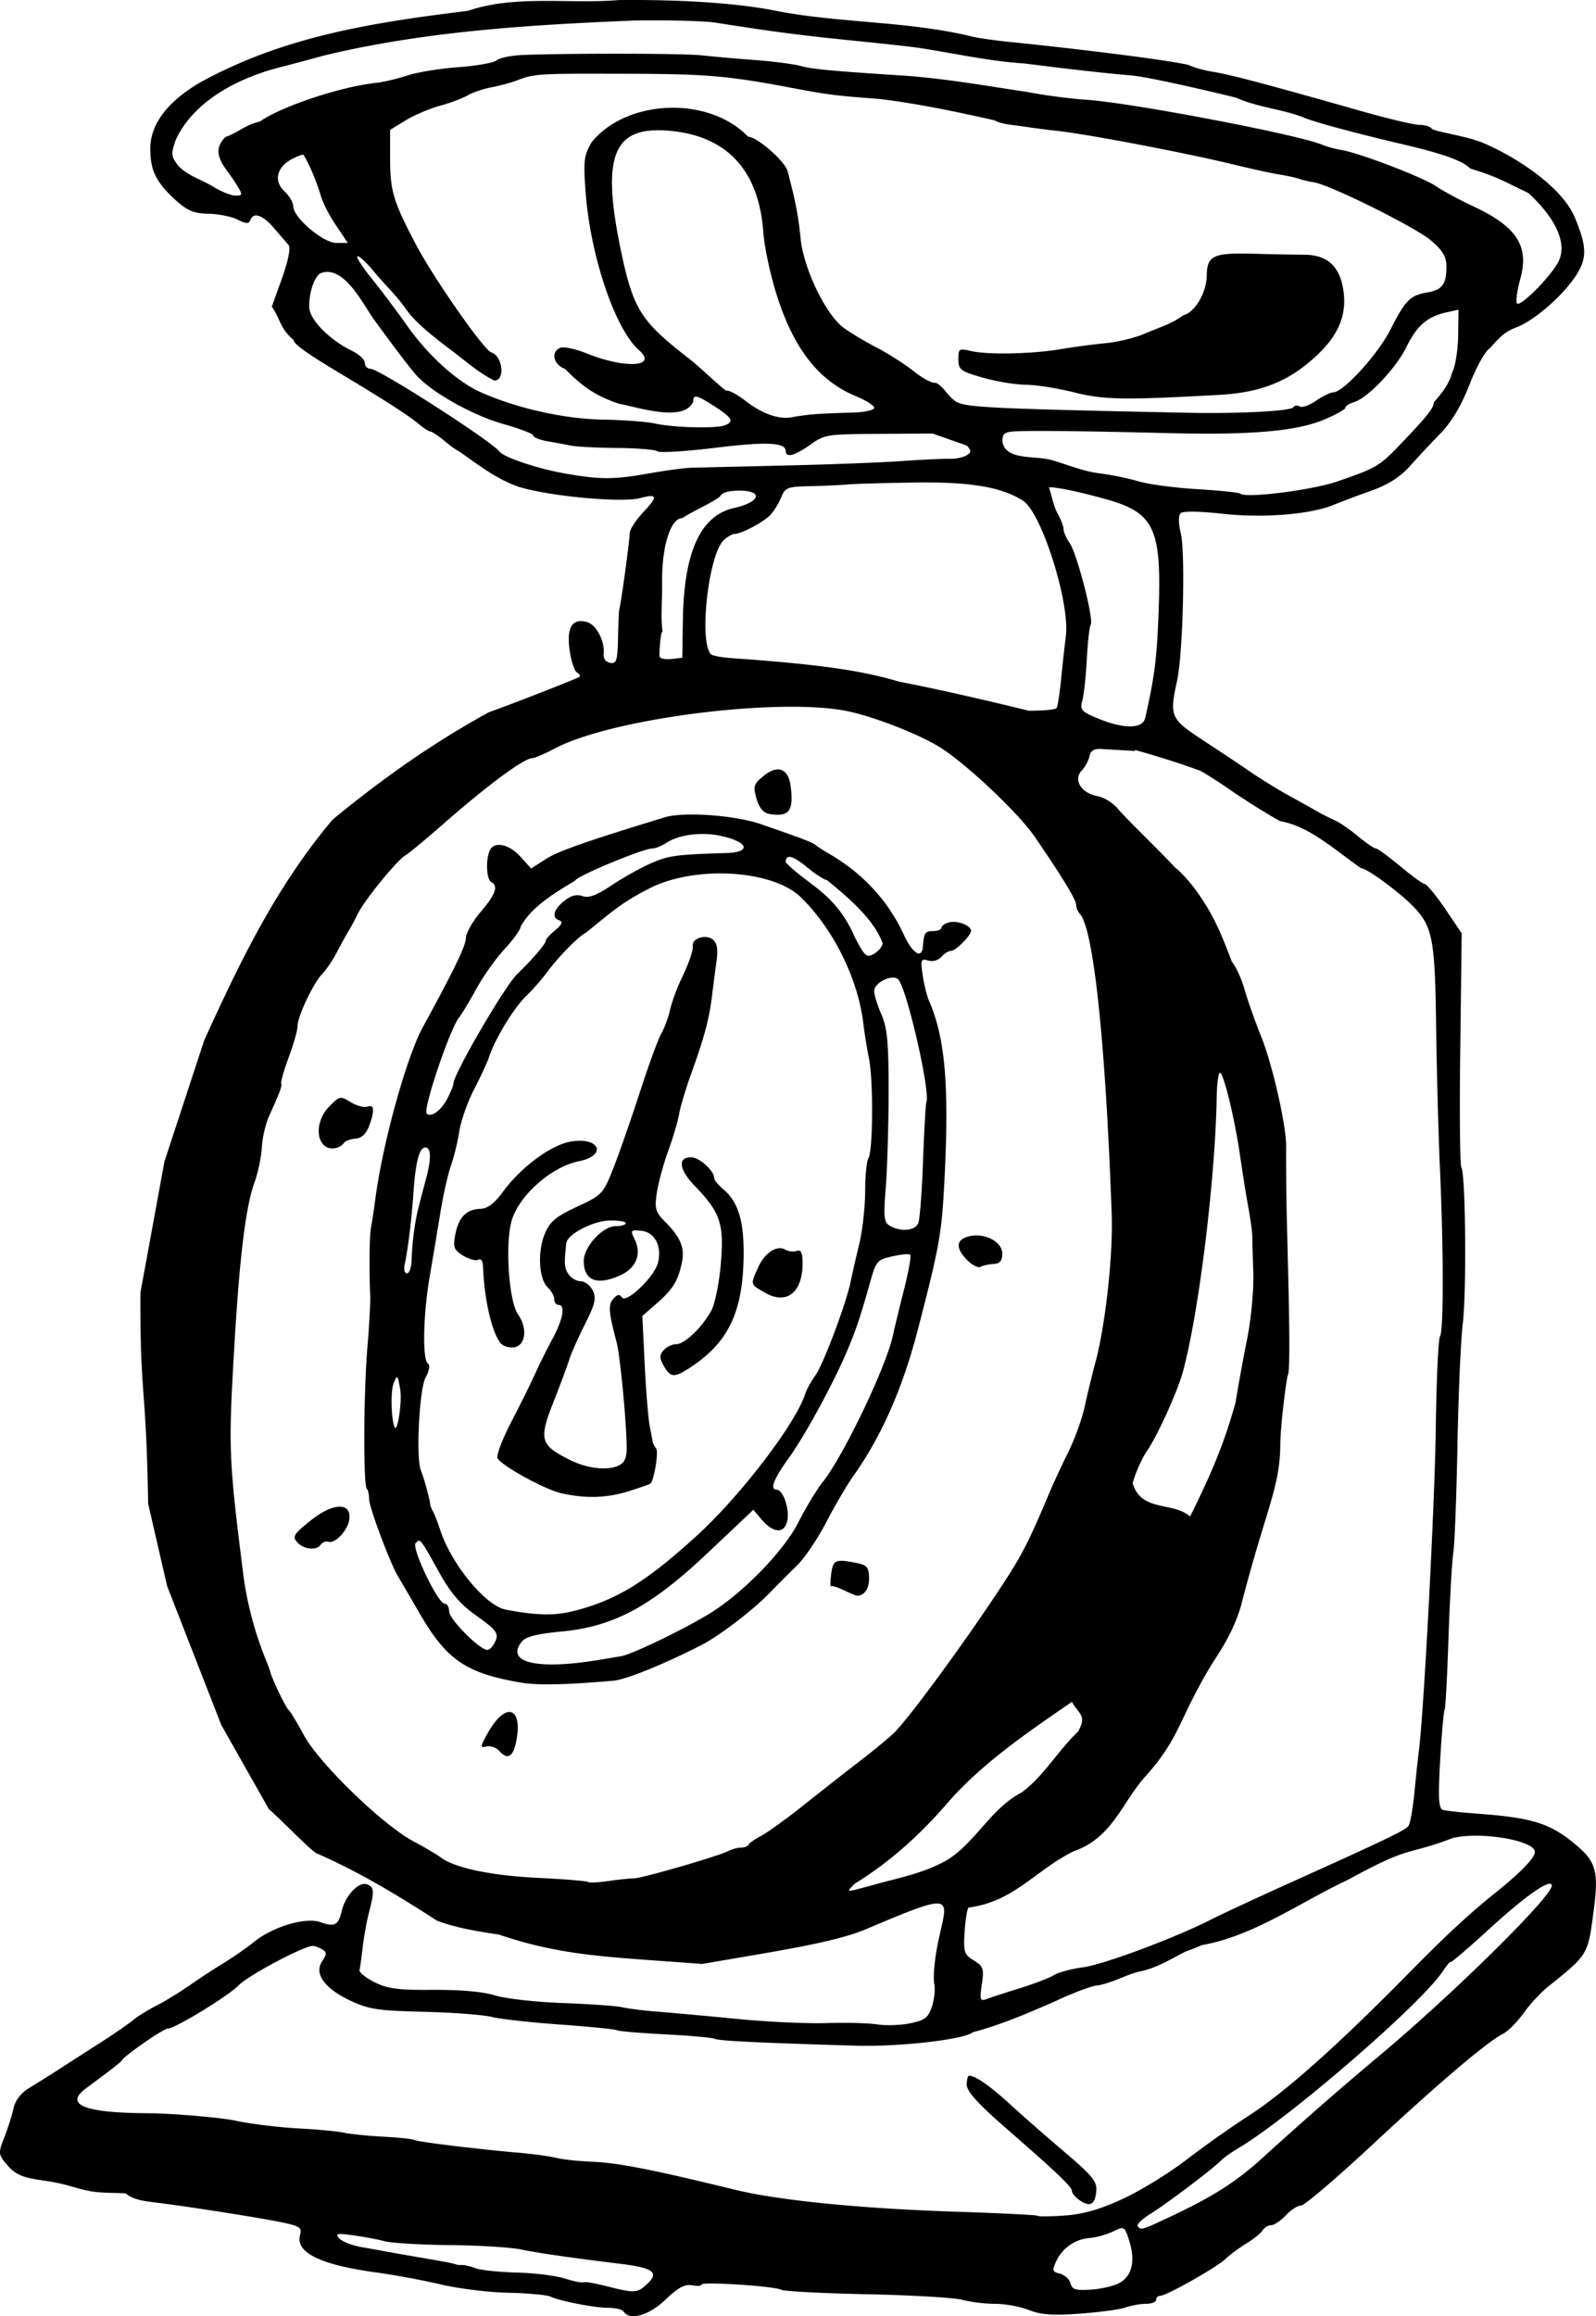 <svg xmlns="http://www.w3.org/2000/svg" viewBox="0 0 224.49 325.63" version="1.0"><path d="M87 .01c-6.91.58-14.56-.76-21.16 1.51-13.47 1.66-26.06 3.59-37.91 10.2-4.47 2.68-6.79 5.82-6.79 9.18 0 3.09.83 4.75 3.59 7.26 1.64 1.47 2.53 1.85 4.55 1.89 1.39.02 3.24.38 4.1.81 1.23.61 1.63.64 1.82.1.43-1.2 1.75-.75 3.35 1.12.85.99 1.77 2.05 2.05 2.38.31.35-.07 2.24-.92 4.62l-1.45 4.04c1.13 1.5 1.1 3.04 3.07 4.69.04.57 1.83 1.86 6.47 4.64 6.56 3.93 9.97 6.15 11.2 7.22.65.56 1.41 1.02 1.7 1.02 1.44.77 2.48 2.01 3.92 2.78 2.71 1.88 5.13 3.83 8.37 4.97 4.25 1.32 14.5 2.28 17.07 1.59 2.47-.66 2.57-.28.45 1.98-1.02 1.09-1.88 2.4-1.9 2.92-.06 1.4-1.22 9.89-1.48 10.79-.06.22-.13 2.03-.17 4.03-.07 3.15-.23 3.61-1.13 3.43-.62-.12-.97-.63-.89-1.28.2-1.68-1.03-4.06-2.3-4.43-2.08-.62-2.94.71-2.5 3.85.21 1.55.67 2.98 1.02 3.2.35.21.53.5.38.63-.29.24-9.56 3.86-12.72 4.97-7.85 4.28-15.2 9.49-22.02 15.12-7.87 9.36-12.87 19.65-18.04 31l-5.6 17.06-3.38 18.43c-.06 14.95.79 12.31 1.09 29.68l2.67 11.58 7.62 19.53 6.7 11.84c1.05.81 5.75 5.69 6.65 6.17 5.97 2.6 11.57 5.98 16.94 9.47 2.69 1.04 5.83 1.54 8.77 1.98 9.25 3.13 15.75 3.13 28.58 4.13 9.72-1.7 18.47-2.95 23.04-4.89 13.5-5.72 11.32-4.52 9.97 2.7-.36 1.95-.53 4.19-.37 4.97s0 2.23-.33 3.22c-.5 1.52-.97 1.91-3.02 2.33-1.34.29-3.42.36-4.62.17s-4.4-.28-7.13-.19c-2.72.09-8.53-.17-12.91-.61-4.38-.43-9.43-.88-11.22-1.02s-3.94-.42-4.75-.61c-.82-.18-4.58-.44-8.37-.58s-8.05-.63-9.47-1.08c-1.65-.51-4.77-.79-8.6-.77-4.97.04-6.42-.14-8.29-1.07-1.25-.62-2.2-1.39-2.13-1.7.08-.32.28-1.79.45-3.25s.56-3.64.88-4.85c.78-3.03.74-3.6-.3-3.97-1.15-.41-3.02 1.59-3.53 3.73-.48 2.05-1 2.3-3 1.59-2.08-.74-6.71.64-9.34 2.78-1.03.83-2.92 2.14-4.22 2.94-1.31.79-3.45 2.19-4.75 3.1s-3.37 2.2-4.6 2.83-2.76 1.55-3.37 2.07-2.79 2.03-4.85 3.34-4.68 3-5.82 3.74-2.91 1.84-3.95 2.47c-1.22.74-2.03 1.78-2.27 2.92-.21.97-.8 2.81-1.3 4.08-.89 2.25-.86 2.38.5 3.97 2 2.36 4.51 1.6 8.89 2.9 3.45 1.02 3.83.83 7.65.98 1.29 1.05 2.95 1.11 4.67 1.35 3.87.47 13.91 2.04 17.07 2.68 2.8.57 3.11.78 2.82 1.85-.65 2.44 2.86 4.17 10.6 5.23 2.6.35 6.75 1.12 9.19 1.7s6.7 1.11 9.47 1.17 5.44.31 5.92.53c1.41.65 6.25 1.59 8.2 1.59.98 0 1.95.23 2.15.54.86 1.31 3.59.52 5.9-1.71 1.73-1.66 2.69-2.18 3.69-2 .75.13 1.35.1 1.35-.1 0-.45 10.31.22 11.2.73.37.21 5.78.5 12.04.63 6.27.13 12.33.48 13.47.79s3.2.56 4.6.56c1.39 0 3.54.39 4.75.87 1.7.67 3.31.79 7.17.51 2.74-.2 5.61-.59 6.39-.86.79-.28 2.09-.52 2.88-.52s1.45-.25 1.45-.56c0-.3.24-.56.55-.56.88 0 7.86-3.94 9.22-5.2.67-.63 2.01-1.62 2.97-2.2s1.96-1.39 2.23-1.8c.26-.4.81-.74 1.22-.74s1.34-.62 2.05-1.38 1.67-1.38 2.15-1.38c.47 0 4.93-3.81 9.92-8.45 9.47-8.81 16.28-14.59 18.49-15.7.71-.37 2.02-1.68 2.9-2.92.87-1.24 2.45-2.93 3.5-3.76 5.51-4.4 5.52-4.45 6.29-10.2.79-5.87.46-7.23-2.4-9.64-3.57-3.02-6.07-3.83-13.51-4.39-2.45-.18-4.8-.43-5.23-.56-.62-.18-.7-1.62-.4-6.98.21-3.72.5-6.92.63-7.12.13-.19.36-4.8.55-10.24.18-5.45.5-10.77.67-11.82.18-1.04.44-7.75.58-14.91.13-7.16.46-14.94.75-17.27.55-4.52.4-21.07-.2-21.99-.2-.3-.27-7.84-.15-16.74l.2-16.17-2.35-3.48c-1.3-1.91-2.6-3.45-2.85-3.45-.26 0-1.8-1.13-3.45-2.5s-3.19-2.49-3.42-2.5c-.24 0-1.36-.76-2.5-1.7-1.14-.95-2.6-1.96-3.25-2.24a32.8 32.8 0 01-2.37-1.19c-.65-.38-2.52-1.42-4.15-2.32s-4.04-2.39-5.37-3.31c-1.34-.92-4.33-2.91-6.65-4.43-4.63-3.04-4.77-3.37-3.67-8.41.82-3.79 1.18-17.97.52-20.7-.34-1.42-.36-2.51-.02-2.83.33-.31 2.57-.28 5.79.07 5.76.64 12.33.13 15.7-1.23 1.09-.45 3.53-1.37 5.39-2.03 2.3-.82 4.01-1.92 5.33-3.39 1.06-1.19 3-3.27 4.32-4.62 1.6-1.65 2.95-3.93 4.12-6.93.96-2.47 2.23-4.73 2.8-5.02 1.16-1.26 1.83-2.2 3.62-2.92 2.78-.99 7.28-5.01 8.92-7.98 1.16-2.09 1.03-3.73-.55-7.52-1.78-4.29-8.17-8.45-12.72-10.41-2.65-1.14-7.13-1.64-7.44-2.12-.18-.27-.94-.49-1.7-.49s-4.56-.91-8.42-2.01c-13.39-3.8-18.26-5.08-20.54-5.44-1.26-.2-2.75-.61-3.27-.88-.88-.47-13.42-2.11-25.07-3.3-2.52-.25-5.16-.63-5.84-.84-8.88-2.13-18.17-1.82-27.12-3.52C104.03.46 95.93-.09 87 .01zm2.35 2.87c5.16-.05 9.67.05 11.4.32 7.98 1.26 11.86 1.76 18.94 2.48 4.23.42 8.38.88 9.19 1 5.06.74 10.03 1.91 15.15 2.24 5.01.61 9.97 1.25 15.04 1.68 1.87.16 7.47 1.35 14.79 3.13 2.95 1.34 6.33 1.59 9.32 2.71 1.04.54 6.98 2.16 13.47 3.69 4.17.97 8.77 2.12 10.17 3.57 4.15 1.28 4.77 1.85 8.15 3.43 4.01 3.69 5.55 7.28 4.17 9.78-1.22 2.2-5.38 6.34-5.77 5.74-.19-.28.03-1.82.47-3.43 1.28-4.61-.48-7.33-6.54-10.18-1.96-.91-4.35-2.2-5.33-2.87-1.87-1.27-10.81-4.69-13.32-5.09-.81-.13-1.99-.45-2.64-.72-3.41-1.44-26.86-5.91-33.16-6.33-2.28-.15-6.02-.64-8.3-1.09-5.69-.85-11.41-1.87-17.17-2.29-10.58-.68-13.21-.94-14.79-1.38-.98-.27-3.89-.64-6.5-.84-2.6-.19-5.95-.49-7.42-.65-2.47-.28-18.4-.31-25.13-.05-1.63.06-3.3.41-3.68.75s-2.77.77-5.32.96c-2.55.18-5.78.7-7.2 1.16-1.41.47-3.41.94-4.44 1.05-5.05.55-13.33 3.31-16.35 5.44-2.03.43-3.11 1.6-4.84 2.17-2.23 2.24-.14 4.09 1.22 6.16 1.28 2 1.28 2.08.18 2.08-.64 0-2.13-.62-3.33-1.38-1.71-.99-3.39-1.42-4.72-2.84-1-1.28-1.03-1.65-.33-3.64 2.48-5.32 8.42-8.49 14.17-10.06 2.12-.54 5.1-1.33 6.62-1.76 14.25-3.44 29.14-4.34 43.83-4.94zm-8.92 7.49c1.76-.02 4.01 0 7 0 11.74.01 14.74.25 23.69 1.94 5.66 1.06 6.16 1.11 12.62 1.61 5.41.65 10.77 1.79 16.09 2.98 1.17.61 2.55.65 3.85.84 1.14.18 3.39.48 5.02.66 4.55.5 18.47 3.17 25.16 4.81 2.44.59 5.25 1.2 6.22 1.35.98.15 2.16.41 2.65.58.49.18 1.43.39 2.08.49 2.28.36 14.3 6.32 16.46 8.17 1.7 1.45 2.18 2.29 2.18 3.74-.01 2.43-.6 3.22-2.68 3.57-2.42.41-3.1 1.1-5.17 5.18-1.77 3.51-6.66 8.87-8.07 8.87-.38 0-1.47.52-2.4 1.17-.93.64-1.96 1.01-2.3.82-.33-.2-.75-.15-.92.11-.35.53-7.65.92-14.84.77-28.05-.58-31.26-.76-32.61-1.58-1.23-.81-1.66-2.06-2.83-2.64-.4.14-1.78-.56-3.07-1.59-1.29-1.02-3.68-2.55-5.3-3.38-1.61-.84-3.67-2.08-4.57-2.74-2.51-1.82-5.63-8.25-6.07-12.51-.34-3.25-.65-4.97-1.83-9.5-.37-1.43-4.31-4.87-5.57-4.87-5.51-5.76-17-5.31-21.96.72-1.14 1.89-1.22 2.63-.88 7.19.68 8.93 4.15 19.16 7.5 22.1 2.68 2.36-1.88 2.65-7.37.45-1.53-.62-3.17-.97-3.65-.8-1.43.51-1.05 2.38.6 2.97 2.4 2.42 4.17 3.75 7.62 4.92 2.46.42 9.13 2.7 10.42-.3 0-1.09.51-.96 3.07.7 2.47 1.6 2.74 2.13 1.33 2.64-1.3.46-7.23.3-9.72-.26-1.14-.26-4.47-.51-7.4-.56-5.45-.1-12.03-1.57-17.17-3.85-3.33-1.49-7.41-5.18-10.37-9.39-1.39-1.97-3.59-4.9-4.89-6.51-1.31-1.6-2.25-3.04-2.08-3.2.17-.15 1.2.78 2.28 2.08 1.46 1.78 3.14 3.34 4.47 5.21 1.02 1.54 2.92 3.27 6.67 6.07 1.91 1.44 3.68 3.04 5.85 4.1 1.56 0 1.17-3.46-.45-3.96-1.03-.33-8.14-10.5-10.57-15.13-3.2-6.08-3.65-7.56-3.65-12.16v-3.99l2.22-1.36c1.22-.74 3.41-1.66 4.85-2.05s3.17-1.05 3.85-1.45c.67-.39 2.16-.9 3.3-1.12s2.73-.64 3.55-.95c1.84-.71 2.53-.92 7.79-.96zm11.47 7.96c.86-.04 1.83-.01 2.9.12 7.72.92 11.96 5.73 12.57 14.23.16 2.18 1.07 6.37 2.05 9.32 2.4 7.26 5.87 11.59 10.97 13.7 1.41.58 2.57 1.31 2.57 1.63 0 .33-1.39.64-3.12.68-1.71.04-3.98.13-5.07.21-1.1.08-2.58.28-3.28.42-1.89.39-4.22-.42-6.67-2.31-1.2-.93-2.43-1.56-2.7-1.4-1.43-1.11-3.53-3.19-5.22-4.53-6.71-5.19-7.8-6.87-9.5-14.87-2.58-12.21-1.53-16.9 4.5-17.2zm-49.22 3.41c.91 1.48 1.84 3.82 2.42 5.67.21.9 1.15 2.78 2.1 4.18l1.72 2.56H47.3c-1.86 0-6.05-3.57-6.05-5.15 0-.52-.54-1.45-1.22-2.08-1.63-1.52-1.09-3.54 1.25-4.67.67-.33 1.12-.49 1.4-.51zm131.68 13.91c-3.9.01-4.59.63-4.62 3.1-.03 2.41-1.69 5.2-3.32 5.58-1.6 1.21-3.41 1.72-5.28 2.52-1.33.61-3.87 1.23-5.64 1.4-1.78.17-4.57.54-6.2.82-3.91.68-10.2.84-12.6.3-1.83-.41-1.9-.37-1.89 1.15 0 1.45.29 1.67 3.39 2.56 1.87.54 4.59 1 6.05 1.01 1.47.01 4.54.5 6.82 1.07 4.2 1.06 6.98 1.1 20.49.35 5.71-.32 9.58-1.84 13.32-5.23 3.31-3 4.56-5.82 4.1-9.29-.47-3.53-2.24-5.17-5.57-5.18-1.18 0-4.41-.06-7.17-.14-.7-.02-1.32-.02-1.88-.02zM46.27 38.24c2.77.25 5.03 4.9 6.25 6.56 2.69 3.72 5.46 7.36 6.15 8.07 2.34 2.46 7.84 5.52 12.09 6.73 2.34.66 4.25 1.39 4.25 1.63s.87.6 1.92.79c1.06.19 2.59.47 3.4.63.82.16 3.76.31 6.52.33 2.77.02 5.3.23 5.63.47.32.24 3.95.01 8.09-.49 7.21-.89 9.95-.77 9.95.46 0 .98 1.29.65 3.47-.91 2.01-1.43 2.38-1.48 9.65-1.51l7.54-.05c2.79.99 2.49.87 4.83 1.7.64.73.62.97-.08 1.38-.47.28-1.51.49-2.32.47-.82-.03-3.87.12-6.8.32-2.93.21-10.41.49-16.59.63-6.19.15-12.04.28-13.02.31s-3.7.4-6.05.82c-5 .87-6.8.86-11.99-.07-3.68-.67-8.27-2.22-8.9-3.02-1.23-1.55-16.95-11.64-18.14-11.64-.44 0-.8-.37-.8-.82s-.8-1.22-1.8-1.7c-3.15-1.53-5.97-4.37-6.02-6.12-.06-1.99.68-4.25 1.55-4.78.41-.17.83-.23 1.22-.19zm158.88 5.3l-.05 3.73c-.04 2.05-.42 4.35-.85 5.11-.46 1.74-1.44 2.85-2.58 4.21 0 .79-.99 2.02-4.99 6.18-2.68 2.77-3.17 3.06-8.53 4.9-3.58 1.24-12.94 2.42-13.69 1.73-.16-.15-2.89-.44-6.05-.63-3.15-.19-6.86-.67-8.27-1.1-1.4-.42-3.87-.93-5.47-1.12-2.32-.29-4.43-1.19-6.65-1.84-2.29-.72-6.63.11-7.02-2.64 0-1.23.27-1.38 2.38-1.45 2.98-.09 9.95 0 21.31.28 11.3.28 17.72-.29 21.57-1.91 1.64-.69 2.99-1.45 2.99-1.68s.53-.56 1.15-.75c1.97-.58 5.96-4.77 7.45-7.82 1.47-3 2.94-4.25 5.72-4.85l1.58-.35zm-76.52 24.3c7.83-.12 12.25.62 15.27 2.56 2.61 1.67 6.62 14.36 6.02 19.03-.17 1.37-.48 4.12-.67 6.09-.2 1.97-.47 3.78-.63 4.01-.15.24-1.93.4-3.94.38-6.13-1.49-12.01-2.87-18.27-4.09-5.23-1.58-11.45-2.45-23.46-3.29-1.4-.1-2.72-.34-2.93-.54-1.75-1.63-.38-14.04 1.78-16.05.51-.48 1.2-.87 1.5-.87.95 0 4.04-1.63 5.02-2.64.52-.53 1.21-1.66 1.55-2.49.57-1.41.89-1.52 4.05-1.59 1.88-.04 4.22-.14 5.19-.23.98-.1 5.27-.22 9.52-.28zm19.17.67c.3 0 .78.07 1.52.19 1.29.2 4.16.89 6.38 1.52 6.67 1.89 7.7 4.13 7.27 15.75-.25 6.66-.57 9.15-1.88 14.94-.35 1.59-2.98 1.62-6.67.09-2.35-.97-2.54-1.19-2.17-2.56.22-.83.5-3.45.62-5.82.13-2.37.37-4.53.55-4.8.47-.71-1.94-10.02-2.97-11.49-.47-.67-.85-1.54-.85-1.94 0-.39-.41-1.42-.9-2.31-.53-1.03-.84-2.66-1.15-3.54.06-.02.15-.03.25-.03zm-43.8.47c3.42 0 2.94 1.61-.73 2.43-4.74 1.06-7.08 6.17-7.22 15.82l-.08 5.25-1.59.17c-.91.1-1.63-.09-1.63-.45 0-.34.13-3.54.45-3.36-.3-2-.03-4.31-.07-7.16-.03-4.93 1.22-8.83 2.82-8.83 1.66-1.09 3.69-1.87 5.32-3.03.23-.55 1.15-.84 2.73-.84zm6.12 30.39c3.67-.06 6.91.14 9.27.65 3.78.82 9.94 3.24 12.79 5.02 3.74 2.34 11.06 9.23 13.37 12.61 3.87 5.64 5.82 8.85 5.82 9.57 0 .39.23.94.5 1.23 1.93 2.01 3.63 17.93 4.5 42.28.2 5.7-.87 15.45-2.27 20.72-.49 1.83-1.18 4.66-1.53 6.3-.35 1.65-1.38 4.52-2.3 6.38-.91 1.85-2.08 4.36-2.6 5.58-2.83 6.74-3.8 8.66-6.24 12.44-5.05 7.8-13.68 19.61-15.77 21.56-.81.76-3.01 2.57-4.9 4.02s-5.38 4.19-7.77 6.09-5.05 3.82-5.92 4.27c-.87.46-1.67 1.01-1.77 1.24-.11.23-.59.42-1.05.42-.47 0-1.31.23-1.88.51-1.43.73-12.08 3.81-13.17 3.81-.49 0-2.08.16-3.55.37-1.46.21-2.78.28-2.94.14-.17-.14-3.38-.4-7.13-.58-6.55-.32-11.66-1.41-13.59-2.87-.49-.38-2.22-1.4-3.85-2.27-4.34-2.32-13.25-10.95-15.39-14.91-.98-1.81-1.94-3.4-2.15-3.55-.36-.27-2.24-4.13-2.55-5.25-.08-.31-.31-.95-.5-1.4-1.72-4.21-2.82-8.31-3.37-12.72-2.05-16.35-2.08-17.39-1.15-32.89.7-11.63 1.56-18.61 2.75-21.85.5-1.37.97-3.6 1.05-4.97.07-1.37.54-3.35 1.02-4.41 1.64-3.63 1.82-4.17 1.7-4.65-.06-.26.44-1.94 1.1-3.73.67-1.79 1.2-3.71 1.2-4.27 0-1.35 2.24-6.09 3.47-7.33.53-.54 1.47-1.92 2.08-3.08.6-1.17 1.34-2.49 1.62-2.95.29-.45.88-1.56 1.33-2.47.92-1.89 5.53-7.54 6.69-8.19.43-.24 2.71-2.13 5.08-4.2 6.5-5.7 11.59-9.46 12.79-9.46.3 0 1.74-.62 3.22-1.4 6.09-3.18 20.96-5.64 31.99-5.81zm44.83 5.93l4.69.28.03-.14c2.97.83 5.92 1.75 8.82 2.8.26 0 2.28 1.25 4.5 2.78 2.21 1.52 5.39 3.51 7.04 4.41 3.97.73 6.92 3.41 11.4 6.63.87 0 5.32 3.35 7.07 5.09 3.01 2.98 3.34 4.63 3.5 17.04.08 6.23.32 15.06.52 19.63.54 11.9.55 23.27.03 24.06-.25.37-.51 6.31-.6 13.19-.15 10.68-1.69 39.92-2.38 45.12-.12.91-.4 3.53-.62 5.81s-.6 4.42-.87 4.74c-.53.62-2.92 1.78-16.52 7.91-4.72 2.13-9.78 4.48-11.25 5.23-5.08 2.59-15.16 6.34-17.99 6.7-1.56.2-3.42.7-4.12 1.12s-2.87 1.24-4.82 1.84c-1.96.61-4.03 1.28-4.6 1.5-.92.34-.99.12-.68-2.06.33-2.18.22-2.54-1.12-3.36-1.36-.83-1.48-1.2-1.3-4.01.11-1.71.36-3.25.55-3.43 6.39-.82 9.32-5.18 14.75-7.9 5.38-1.85 6.73-6.59 9.93-10.32 5.08-5.59 4.68-7.85 9.36-15.7.87-1.46 3.3-4.67 4.42-9.01 3.27-12.71 5.33-16.1 5.39-21.95.03-3.32.93-9.75 1.06-9.95.56-.84-.15-19.74-.21-25.94-.02-2.58-.04-5.33-.02-6.09.07-2.82-1.87-11.46-3.47-15.48-.92-2.28-1.99-5.33-2.4-6.79s-1.22-3.2-1.78-3.87c-1.3-3.43-2.42-6.28-4.6-9.39-.98-1.45-2.47-3.15-3.32-3.78-2.77-2.93-5.25-5.23-8-8.17-.67-.89-1.98-1.73-2.97-1.91-2.29-.43-3.45-2.31-2.22-3.6.48-.5.97-1.42 1.1-2.03.16-.79.66-1.07 1.7-1zm-45.53 2.87c-.57 0-1.23.28-1.98.89-1.43 1.15-1.54 1.48-1.02 3.24.4 1.37.98 2.01 1.9 2.15 2.69.41 3.32-.43 2.9-3.88-.2-1.58-.86-2.4-1.8-2.4zm-12.75 6.35c-1.28.03-2.38.15-3.12.37-11.07 3.38-15.02 4.76-16.77 5.88l-2.07 1.33-1.52-1.68c-1.65-1.81-3.75-2.19-4.33-.79-.56 1.37-.43 3.99.23 4.37 1.04.59.64 1.7-1.48 4.2-1.13 1.33-2.07 2.99-2.07 3.66-.01 1.07-1.71 4.59-6.05 12.51-2.31 4.23-5.66 16.31-6.69 24.14-.22 1.67-.51 3.54-.63 4.15-.21 1.08-.26 6.03-.1 9.39.05.91-.13 4.27-.4 7.46-.54 6.55-.58 19.33-.07 19.8.18.17.32.83.32 1.47 0 1.1 2.96 9.01 4.05 10.81.27.45 1.61 2.74 2.95 5.06 3.85 6.69 6.55 8.56 14.32 9.9 2.35.4 6.15.33 13.01-.26 1.79-.15 7.14-2.32 12.42-5.02 2.39-1.22 7.12-4.8 9.42-7.16 1.18-1.21 3-3.04 4.05-4.06 1.06-1.03 2.91-3.79 4.12-6.12s2.91-5.23 3.78-6.44c3.92-5.51 6.9-12.25 9.04-20.47 3-11.52 3.36-13.53 3.73-20.45.74-13.86.17-20.63-2.18-25.98-.26-.61-.65-2.18-.85-3.5-.32-2.16-.23-2.35.78-2.05.65.19 1.41-.03 1.85-.52.41-.46 1.02-.84 1.35-.84.67 0 2.82-2.15 2.82-2.82 0-.74-1.88-1.48-3.05-1.19-.6.15-1.1.48-1.1.74 0 .27-.55.49-1.2.49-1.11 0-1.27.25-1.42 2.18-.14 1.82-1.46.98-2.7-1.71-2.14-4.65-5.71-8.54-10.3-11.23-1.01-.59-1.98-1.21-2.14-1.37-.32-.32-2.33-1.07-7.7-2.92-2.25-.77-5.9-1.27-8.97-1.33-.46-.01-.9-.01-1.33 0zm1.93 2.73c1.13-.02 2.29.11 3.37.4 3.45.9 3.52 2.19.13 2.28-6.84.2-8.05.34-10.52 1.43-1.47.64-3.96 2.04-5.55 3.1-2.14 1.43-3.2 1.83-4.1 1.52-.84-.29-1.64-.08-2.6.7-1.51 1.23-1.76 2.35-.62 2.73.5.17.3.6-.6 1.35-.73.61-1.33 1.26-1.33 1.45 0 .46-1.63 2.39-4.04 4.74-1.77 1.72-8.97 14.1-8.97 15.41 0 .28-.41 1.26-.9 2.19-.87 1.62-2.24 2.58-2.85 2.01-.58-.54 3.25-11.88 4.54-13.49.37-.46 1.48-2.28 2.45-4.07.98-1.78 2.78-4.32 4-5.62 1.22-1.31 2.23-2.7 2.23-3.13 1.58-2.84 4.85-4.75 7.69-6.46 0-.54 9.49-4.49 10.77-4.49.44 0 1.34-.36 2-.79 1.21-.79 3.01-1.23 4.9-1.26zm12.34 3.22c.47-.07 1.35.44 2.75 1.59 1.11.91 2.3 1.66 2.62 1.66 2.81 2.31 6.59 5.43 7.83 8.87 0 .45-.54 1.11-1.18 1.49-1.07.62-1.29.42-2.77-2.41-2.67-6.18-6.69-7.29-9.67-10.43 0-.47.14-.73.42-.77zm-10.42 2.33c4.9-.13 9.75 1.04 12.1 3.32 4.59 4.45 8.09 11.53 8.82 17.81.14 1.2.5 3.43.8 4.95.62 3.17.55 12.99-.1 13.98-.24.36-.45 2.46-.45 4.67-.01 2.2-.38 5.53-.83 7.35-.44 1.82-.98 4.19-1.2 5.25-.61 3.07-3.87 11.74-4.99 13.26-.57.76-1.22 1.97-1.45 2.68-1.4 4.21-9.15 14.31-15.2 19.82-7.18 6.55-11.39 9.12-17.41 10.62-2.67.67-5.33.59-9.52-.23-2.78-.55-7.54-6.3-9.12-11.04-.41-1.22-.89-2.48-1.08-2.78s-.37-.79-.4-1.1c-.06-.69-.86-3.59-1.3-4.69-.7-1.77-.21-11.43.68-13.02.49-.88.64-1.75.35-1.92-.84-.48-.71-6.96.25-12.44.47-2.74 1.15-6.84 1.52-9.1.37-2.27 1.02-5.12 1.45-6.35s.96-3.41 1.17-4.83c.22-1.42 1.14-4.04 2.05-5.81.92-1.78 1.88-3.84 2.13-4.6.86-2.6 3.49-6.91 5.22-8.57.95-.91 2.35-2.53 3.12-3.59.78-1.07 3.71-4.44 5.33-5.35 3.67-2.96 5.19-4.42 9.69-6.58 2.46-1.06 5.43-1.62 8.37-1.71zm-1.62 8.94c-.79.09-1.51.55-1.45 1.15.07.77-.53 2.49-1.7 4.92-.58 1.22-1.26 3.09-1.5 4.16-.24 1.06-.79 2.55-1.22 3.31-.44.76-1.77 4.38-2.95 8.03-1.19 3.65-2.84 8.44-3.7 10.65-1.55 3.94-1.65 4.03-5.22 5.69-2.99 1.39-3.79 2.06-4.53 3.81-1.05 2.51-.84 6.37.43 7.56.5.46.9 1.2.9 1.63 0 .44.27.8.6.8 1 0 .65 1.98-.85 4.78-.79 1.47-1.88 3.66-2.43 4.88-.54 1.22-2.05 4.25-3.34 6.75-1.3 2.49-2.18 4.83-1.95 5.18.76 1.15 6.73 4.4 8.99 4.9 3.5.77 6.39.66 9.47-.3 1.56-.49 2.92-.96 3.03-1.06.51-.44 1.18-4.4.82-4.92-.22-.32-.44-.71-.47-.86-.03-.16-.22-1.16-.43-2.22-.21-1.07-.54-5.01-.72-8.75l-.33-6.82 2-1.75c2.3-2 3.04-3.2 3.57-5.81.42-2.04-.19-3.51-2.42-5.74-1.29-1.3-1.44-1.81-1.12-3.97.2-1.37.93-4.06 1.62-5.98.7-1.91 1.38-4.22 1.52-5.13.15-.92.89-3.41 1.65-5.54 1.9-5.27 2.58-7.81 2.98-11.06.18-1.52.48-3.77.65-5.02.21-1.6.05-2.48-.58-2.96-.34-.27-.85-.35-1.32-.31zm26.64 5.7c.35-.01.66.08.84.3 1.24 1.51 4.47 15.65 3.93 17.18-.11.32-.32 4.08-.48 8.34-.15 4.25-.45 8.17-.67 8.7-.44 1.06-2.38 1.26-3.95.4-.86-.47-.96-1.18-.62-5.37.21-2.66.39-8.71.4-13.42.01-6.9-.18-9.03-1-10.92-.57-1.3-1.03-2.79-1.03-3.32.01-.93 1.51-1.86 2.58-1.89zm46.05 13.37c.52 0 2.11 6.55 2.87 11.89.35 2.43.87 5.66 1.15 7.18.28 1.53.52 3.27.53 3.88s.07 2.97.15 5.25c.07 2.28-.31 6.39-.85 9.13-.55 2.73-1.3 6.81-1.65 9.03-1.83 6.68-4.17 11.52-6.4 16.04-2.32-2.13-6.91-.58-8.07-4.7.4-1.48 1.29-3.48 2.07-4.62 1.43-2.07 4.26-8.32 5-11.06 2.24-8.27 4.53-26.89 4.75-38.56.03-1.9.24-3.46.45-3.46zm-123.77 3.55c-.39.08-.77.46-1.5 1.19-1.62 1.64-1.99 4.22-.77 5.44.74.74 2.21.56 2.87-.35.19-.26.91-.51 1.6-.56.82-.06 1.48-.67 1.88-1.73.83-2.23.76-3.13-.23-2.77-.46.16-1.52-.13-2.35-.63-.73-.45-1.11-.66-1.5-.59zm33.91 6.02c-.4-.01-.87.02-1.37.1-2.84.45-7.08 3.6-9.67 7.14-1.17 1.59-2.12 2.3-3.15 2.33-1.96.08-3.02 1.16-3.5 3.62-.35 1.77-.19 2.16 1.12 2.97.84.51 1.79.75 2.13.56.36-.21.62.17.65.91.17 4.69 1.25 9.38 2.5 10.85.33.4 1.17.65 1.85.56 1.64-.22 1.95-2.68.57-4.64-1.3-1.85-1.84-10.02-.87-13.24 1.06-3.52 5.62-7.53 9.42-8.28 3.49-.7 3.17-2.79.32-2.88zm-21.89.94c.78 0 .84 1.52.15 4.15-.24.92-.71 2.66-1.02 3.88-.61 2.35-.97 4.93-1.08 7.86-.03.99-.31 1.8-.65 1.8-.33 0-.47-.55-.32-1.24.46-2.1.98-6.37 1.22-9.94.32-4.56.84-6.51 1.7-6.51zm37.36 1.38c-1.91 0-1.7 1.7.47 3.96 3.66 3.82 4.18 5.31 3.73 10.88-.22 2.72-.82 5.73-1.33 6.68-1.28 2.37-3.77 4.76-4.97 4.76-.55 0-1.33.37-1.75.84-.61.69-.61 1.11.03 2.22.95 1.67 1.48 1.69 3.79.16 5.4-3.57 7.41-7.94 7.43-16.11.01-4.61-.84-7.21-2.88-8.91-.69-.58-1.27-1.28-1.27-1.57 0-1.03-2.1-2.92-3.25-2.91zm-11.45 8.89c1.26-.02 2.28.14 2.28.37s-.64.42-1.43.42c-1.83 0-4.49 2.9-4.49 4.9 0 2.8 1.92 3.51 5.24 1.96 2.15-1 2.91-2.97 1.93-4.99-.64-1.3-.58-1.38.95-1.21 1.9.2 2.92 2.22 2.3 4.55-.53 1.96-4.46 5.71-5.05 4.81-.32-.49-.64-.44-1.2.18-.75.85-.69 1.81.45 6.12.52 1.98 1.45 11.81 1.42 15.12 0 .72-.24 1.54-.55 1.82-1.27 1.2-4.59 1.02-7.39-.37-4.23-2.1-4.46-2.86-2.35-8.19.98-2.48 1.97-5.15 2.2-5.91.22-.76 1.2-2.96 2.17-4.9 1.47-2.91 1.68-3.74 1.15-4.83-.35-.73-1.12-1.31-1.7-1.31s-1.36-.46-1.72-1c-.58-.87-.63-1.5-.3-4.37.14-1.24 3.77-3.13 6.09-3.17zm51.38 2.1c-.28.01-.55.05-.82.12-1.85.43-1.95 1.67-.25 3.36.69.69 1.55 1.12 1.87.93s1.12-.36 1.8-.4c.9-.04 1.25-.43 1.25-1.44 0-1.48-1.89-2.65-3.85-2.57zm-27.61 1.8c-1.04.12-2.19 1.15-2.9 2.73-1.09 2.44-1.12 2.31 1.05 3.55 2.99 1.7 5.22-.08 5.22-4.16 0-1.47-.22-1.96-.8-1.75-.43.16-1.16.09-1.6-.16-.3-.18-.63-.25-.97-.21zm17.84.84c.16-.01.29-.01.4 0 .15 0 .23.03.27.07.16.15-.22 2.35-.87 4.9-.65 2.54-1.34 5.42-1.55 6.39-.92 4.39-7 17.07-9.92 20.71-.82 1.02-2.36 3.59-3.45 5.72-2.07 4.04-7.88 9.98-12.57 12.81-3.82 2.31-10.77 5.64-12.29 5.91-.79.13-2.36.4-3.5.58-8.44 1.35-12.77.29-10.52-2.59.56-.72 2.06-1.12 5.55-1.45 7.43-.7 12.61-3.48 20.69-11.11l6.37-6.02 1.07 1.28c1.72 2.04 3.3 2.16 3.7.26.35-1.62-.59-4.36-1.5-4.36-1 0-.43-1.48 1.7-4.44 2.31-3.2 6.31-10.55 8.27-15.2 1.18-2.77 1.87-4.84 3.3-9.94.71-2.52.94-2.77 3-3.22.69-.15 1.37-.27 1.85-.3zm-71.52 17.29c.15.02.25.55.45 1.71.31 1.74-.42 6.38-.82 5.25-.47-1.35-.53-5.04-.1-6.12.22-.54.36-.85.47-.84zm-8.22 18.21c-1.02.06-2.45.74-4.02 2.01-2.27 1.83-2.5 2.19-1.8 2.98.91 1.02 2.74 1.21 3.32.33.22-.32.7-.51 1.05-.4 1.02.32 2.86-1.73 2.98-3.29.09-1.17-.51-1.7-1.53-1.63zm11.25 4.78c.37-.09.83.72 2.85 4.35 1.7 3.06 3.02 4.59 5.37 6.25 2.62 1.85 3.04 2.4 2.65 3.39-.26.64-.75 1.25-1.08 1.35-.91.28-5.49-4.26-5.49-5.44 0-.57-.28-1.05-.63-1.05-.94 0-4.72-7.9-4.07-8.52.17-.16.27-.29.4-.33zm59.22 2.83c-.83.08-1.02.62-1.18 1.87-.13 1.05-.14 1.81-.02 1.7s.95.14 1.82.56c.88.43 1.71.77 1.88.77 1.02-.02 1.69-1.07 1.65-2.57-.05-1.46-.34-1.77-1.83-2.05-1.1-.21-1.82-.33-2.32-.28zm32.68 19.82c1.07 1.87 2.12 1.89.88 4.17-2.81 2.64-4.82 6.27-7.95 8.57-4.27 2.21-6.37 6.85-10.34 9.41-2.92 1.73-6.25 2.45-9.52 3.31-5.3 1.44-4.87 1.43-3.6.09 5.07-3.11 9.4-7.09 13.24-11.57 4.88-5.52 11.17-9.76 17.29-13.98zm-79.31 1.44c-.79.14-1.82 1.11-2.85 2.94-1.09 1.97-1.11 2.12-.17 1.89.57-.13 1.39.17 1.82.66 1.22 1.37 2.05.71 2.45-1.96.38-2.49-.23-3.7-1.25-3.53zm135.34 17.39c3.99-.15 9.09.94 9.09 2.27 0 .84-2 2.91-5.72 5.88-3.41 2.72-6.9 5.96-11.97 11.11-10.23 10.39-17.55 16.9-22.84 20.28-2.23 1.43-6.07 4.15-8.54 6.05-2.48 1.9-6.5 4.36-8.95 5.48-3.15 1.45-5.5 2.13-8.05 2.31-1.97.14-3.68.17-3.82.05-.13-.12-5.31-.38-11.49-.58-13.42-.44-24.91-1.58-31.09-3.08-11.56-2.83-16.52-3.81-20.16-3.95-1.78-.07-4.03-.3-5-.54-.98-.23-3.23-.54-5.02-.7-5.78-.49-14.51-1.55-14.97-1.82-.25-.14-2.23-.35-4.42-.46-2.2-.12-4.66-.38-5.48-.56-.81-.19-3.75-.46-6.52-.61s-6.62-.63-8.57-1.05-7.14-.9-11.52-1.07c-5.11-.01-13.96-.21-9.79-3.41 2.57-1.91 5.01-3.73 5.12-3.97.28-.63 5.9-4.53 6.52-4.53 1.01 0 8.51-4.58 9.97-6.09 1.35-1.39 9.18-5.55 10.42-5.53.29 0 .89.23 1.32.49.67.39.67.66 0 1.65-1.17 1.75.29 3.82 3.93 5.54 2.61 1.23 3.85 1.43 10.37 1.58 4.06.1 8.37.43 9.57.73s5.53.78 9.64 1.07c4.12.3 7.7.65 7.95.8.24.14 3.33.39 6.87.58 3.54.18 6.64.47 6.92.63.49.28 6.59.57 19.92.96 6.1.17 15.24-.89 16.34-1.89 4.04-1.07 7.93-2.75 11.77-4.44 2.55-1.2 5.22-2.17 5.95-2.17 1.96-.38 3.66-1.39 5.64-1.91 2.44-.46 4.45-1.75 6.58-2.83.16-.03 1.2-.44 2.32-.91 7.3-1.3 13.66-5.95 20.46-9.15 9.23-5.05 7.87-3.27 14.75-5.88.73-.18 1.57-.29 2.5-.33zm11.09 6.75c.24-.03.38.04.38.25 0 1.56-13.84 15.21-24.29 23.95-5.4 4.52-10.38 8.87-16.32 14.26-3.83 3.49-7.09 5.55-13.39 8.5-3.71 1.74-3.84 1.77-4.25 1.14-.16-.23.7-1.03 1.9-1.77 2.26-1.4 8.84-6.38 9.87-7.47.32-.34 1.4-1.1 2.37-1.68 7.18-4.25 25.67-20.23 28.76-24.86.61-.91 1.13-1.51 1.13-1.33s2.57-2.02 5.69-4.88c4.03-3.68 7.13-5.98 8.15-6.11zm-81.58 26.98c-.19 0-.33.58-.33 1.28 0 .91 1.6 2.68 5.47 6.05 7.39 6.44 9.32 8.29 9.32 8.89 0 .28.48.86 1.05 1.26 1.47 1.04 2.2.66 2.38-1.21.13-1.39-.5-2.17-4.4-5.49-2.5-2.12-5.97-5.16-7.7-6.74-2.84-2.61-4.9-4.04-5.79-4.04zm21.48 21.43c.46 0 .64.49 1.05 1.8.87 2.72.41 4.82-1.25 5.83-.72.44-2.53.9-4.02 1-2.27.16-2.75.02-3-.88-.16-.59-.84-1.2-1.5-1.36-1.04-.25-1.11-.45-.5-1.75.89-1.88 2.66-3.1 4.75-3.26.91-.08 2.37-.49 3.25-.92.59-.28.95-.46 1.22-.46zm-109.92.82c.35-.01.89.07 1.73.18 1.43.19 3.42.55 4.4.82.97.27 5.1.52 9.17.56 4.07.03 8.6.31 10.07.61 2.61.53 6.67 1.12 14.06 2.03 4.57.56 5.46 1.21 3.75 2.8-1.42 1.33-1.7 1.35-5.7.35-1.62-.41-3.08-.67-3.27-.56-.18.1-1.36-.12-2.6-.52-1.23-.39-4.21-.78-6.64-.84-2.44-.06-5.1-.32-5.9-.6-.8-.29-1.64-.5-1.88-.47-.23.03-.63 0-.87-.07-.76-.23-1.2-.31-5.77-1.1-2.44-.42-4.56-.8-4.72-.84-.17-.03-1.41-.25-2.78-.49-1.36-.23-2.8-.79-3.2-1.23-.38-.44-.42-.63.15-.63z"/></svg>